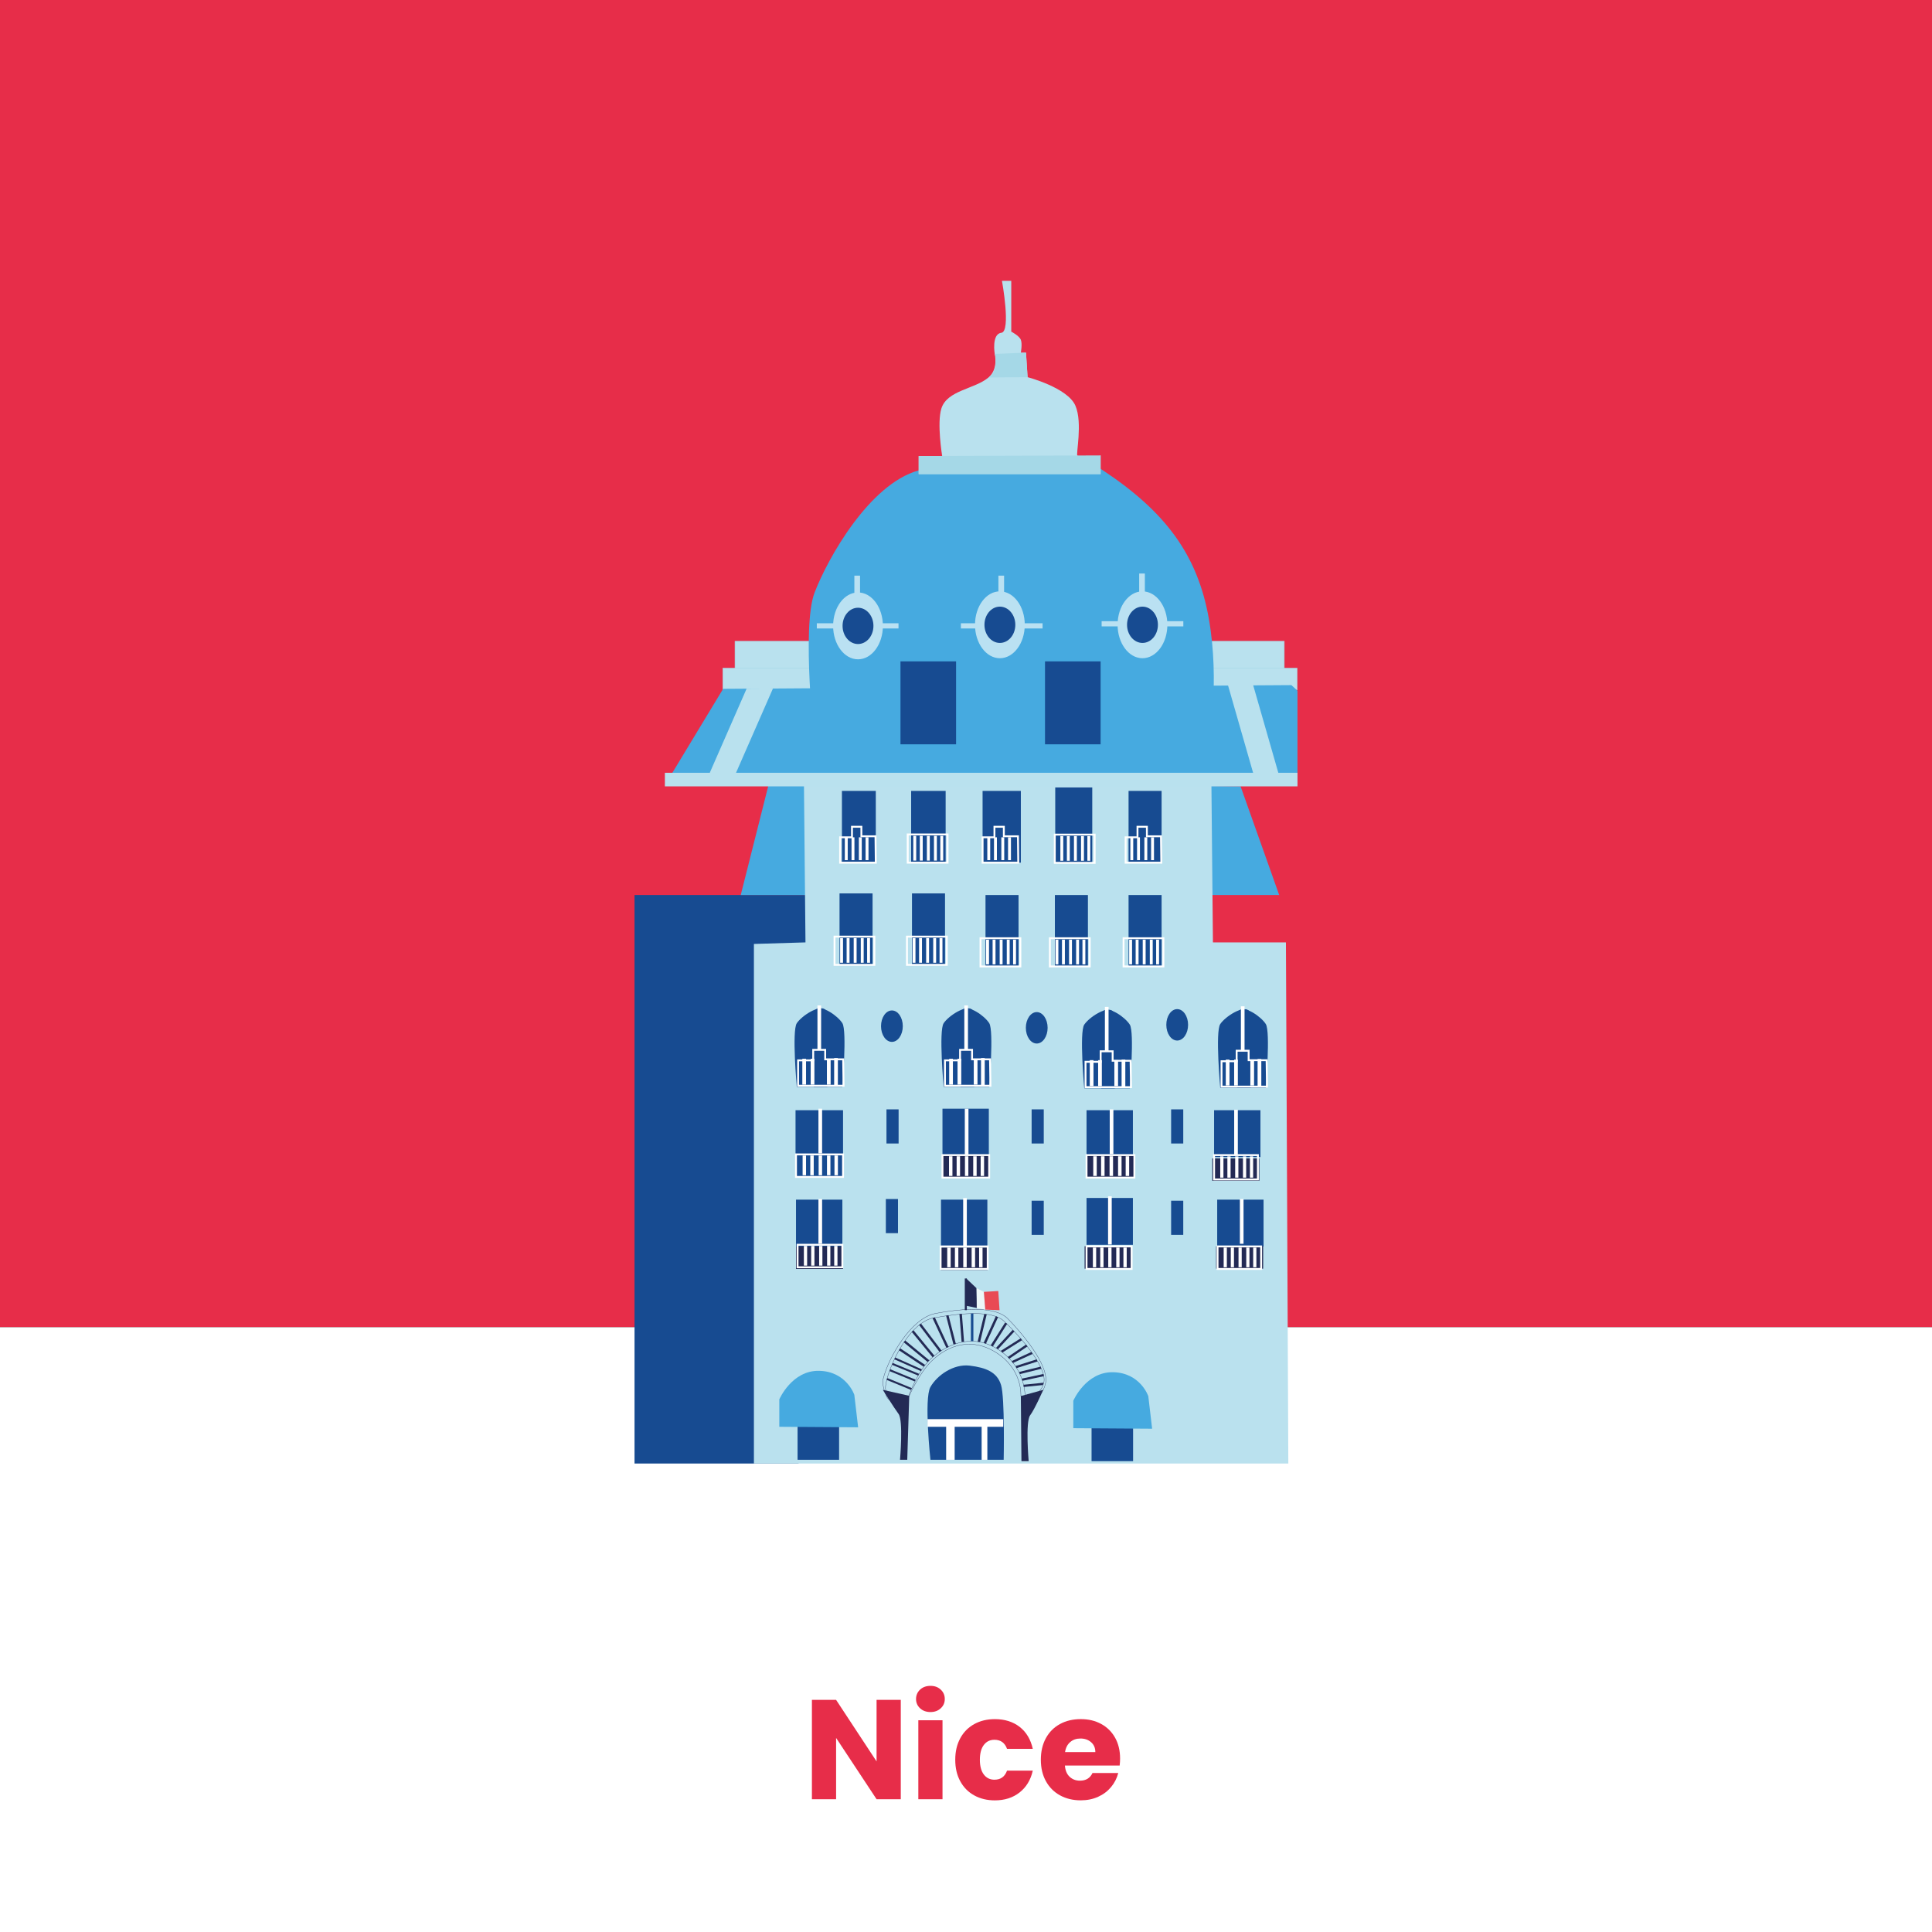 <?xml version="1.0" encoding="UTF-8"?>
<svg xmlns="http://www.w3.org/2000/svg" viewBox="0 0 1024 1024">
  <rect x="0" y="0" width="1024" height="1024" fill="#333333" stroke="none"/>
  <defs>
    <style>
      .cls-1 {
        fill: #e72d49;
      }

      .cls-1, .cls-2, .cls-3, .cls-4, .cls-5, .cls-6, .cls-7, .cls-8, .cls-9, .cls-10, .cls-11 {
        stroke-width: 0px;
      }

      .cls-12 {
        stroke: #fff;
      }

      .cls-12, .cls-13, .cls-14 {
        stroke-miterlimit: 10;
      }

      .cls-12, .cls-14 {
        fill: none;
      }

      .cls-13 {
        stroke: #a5d8e7;
        stroke-width: .25px;
      }

      .cls-13, .cls-2 {
        fill: #b9e1ee;
      }

      .cls-3 {
        fill: #46aae0;
      }

      .cls-4 {
        fill: #a5d8e7;
      }

      .cls-5 {
        fill: #fff;
      }

      .cls-6 {
        fill: #bae1f2;
      }

      .cls-7 {
        fill: #edf7f8;
      }

      .cls-8 {
        fill: #174b91;
      }

      .cls-9 {
        fill: #bae1ee;
      }

      .cls-10 {
        fill: #232a55;
      }

      .cls-11 {
        fill: #e94a54;
      }

      .cls-14 {
        stroke: #232a55;
        stroke-width: .15px;
      }
    </style>
  </defs>
  <g id="Background">
    <rect class="cls-1" width="1024" height="703.45"/>
    <rect class="cls-5" y="703.45" width="1024" height="320.55"/>
  </g>
  <g id="Nice">
    <g>
      <rect class="cls-13" x="389.56" y="339.88" width="291.13" height="15.36"/>
      <rect class="cls-13" x="383.1" y="354.16" width="304.41" height="11.45"/>
      <polygon class="cls-8" points="336.31 775.7 336.31 474.38 428.64 474.38 423.27 775.7 336.31 775.7"/>
      <polygon class="cls-3" points="657.54 416.79 678 474.38 392.61 474.38 408.05 413.19 657.54 416.79"/>
      <polygon class="cls-9" points="399.59 775.7 682.84 775.7 681.57 499.49 642.88 499.49 641.98 405.58 652.78 405.58 652.78 394.5 416.58 394.5 416.13 405.17 426.02 405.99 426.92 499.49 399.59 500.31 399.59 775.7"/>
      <polygon class="cls-3" points="352.4 416.14 383.28 365.09 684.46 363.13 687.69 366.07 687.69 416.14 352.4 416.14"/>
      <path class="cls-3" d="m486.73,249.37c-25.99,7.29-47.98,46.47-54.98,64.7-7,18.22,0,80.44,0,80.44h208.93s6-33.05,0-66.77c-6-33.72-22.99-56.5-55.98-78.37-32.99-21.87-97.97,0-97.97,0Z"/>
      <path class="cls-8" d="m493.15,773.71s-3.51-32.4,0-38.59c3.51-6.18,12.27-12.36,20.87-11.3,8.6,1.07,14.45,3.41,16.55,10.23s1.4,39.65,1.4,39.65h-38.82Z"/>
      <rect class="cls-8" x="421.65" y="588.43" width="25.18" height="35.3"/>
      <rect class="cls-8" x="520.79" y="419.2" width="20.28" height="38.03"/>
      <rect class="cls-8" x="482.93" y="419.2" width="18.28" height="38.03"/>
      <polygon class="cls-8" points="464.19 457.23 446.24 457.23 446.24 443.79 446.24 419.2 464.19 419.2 464.19 457.23"/>
      <rect class="cls-2" x="352.4" y="409.59" width="335.29" height="7.2"/>
      <rect class="cls-8" x="559.3" y="417.37" width="19.62" height="39.86"/>
      <polygon class="cls-2" points="388.23 413.88 376.22 409.52 395.72 365.01 409.68 364.92 388.23 413.88"/>
      <rect class="cls-8" x="598.16" y="419.2" width="17.51" height="38.03"/>
      <polygon class="cls-2" points="678 411.2 665.49 414.18 650.25 361.07 663.82 361.81 678 411.2"/>
      <rect class="cls-8" x="598.16" y="474.38" width="17.51" height="38.03"/>
      <rect class="cls-8" x="559.11" y="474.38" width="17.51" height="38.03"/>
      <rect class="cls-8" x="522.34" y="474.38" width="17.51" height="38.03"/>
      <rect class="cls-8" x="483.37" y="473.53" width="17.51" height="38.03"/>
      <rect class="cls-8" x="444.97" y="473.53" width="17.51" height="38.03"/>
      <rect class="cls-6" x="452.83" y="305.1" width="3.01" height="12.44"/>
      <rect class="cls-6" x="468.03" y="324.91" width="2.75" height="13.65" transform="translate(137.67 801.13) rotate(-90)"/>
      <rect class="cls-6" x="438.38" y="324.91" width="2.75" height="13.65" transform="translate(108.02 771.48) rotate(-90)"/>
      <rect class="cls-6" x="529.18" y="305.1" width="3.01" height="12.44"/>
      <rect class="cls-6" x="544.39" y="324.91" width="2.75" height="13.65" transform="translate(214.03 877.49) rotate(-90)"/>
      <rect class="cls-6" x="514.74" y="324.91" width="2.75" height="13.65" transform="translate(184.38 847.84) rotate(-90)"/>
      <rect class="cls-6" x="603.79" y="303.98" width="3.01" height="12.44"/>
      <rect class="cls-6" x="618.99" y="323.79" width="2.75" height="13.65" transform="translate(289.75 950.98) rotate(-90)"/>
      <rect class="cls-6" x="589.34" y="323.79" width="2.75" height="13.65" transform="translate(260.1 921.33) rotate(-90)"/>
      <ellipse class="cls-6" cx="529.96" cy="331.15" rx="13.19" ry="17.72"/>
      <ellipse class="cls-6" cx="454.76" cy="331.73" rx="13.19" ry="17.72"/>
      <ellipse class="cls-8" cx="529.96" cy="331.15" rx="8.18" ry="9.62"/>
      <ellipse class="cls-6" cx="605.54" cy="331.15" rx="13.19" ry="17.72"/>
      <ellipse class="cls-8" cx="605.54" cy="331.15" rx="8.18" ry="9.62"/>
      <rect class="cls-8" x="477.27" y="350.54" width="29.47" height="43.96"/>
      <rect class="cls-8" x="553.88" y="350.54" width="29.47" height="43.96"/>
      <polygon class="cls-12" points="464.19 457.23 464.03 443.24 456.55 443.24 456.55 438.21 451.57 438.21 451.57 443.79 445.28 443.79 445.28 457.23 464.19 457.23"/>
      <rect class="cls-5" x="447.77" y="443.79" width="1.54" height="12.11"/>
      <rect class="cls-5" x="451.33" y="443.79" width="1.54" height="12.11"/>
      <rect class="cls-5" x="455.22" y="443.79" width="1.54" height="12.11"/>
      <rect class="cls-5" x="458.78" y="443.79" width="1.54" height="12.11"/>
      <rect class="cls-5" x="434.19" y="560.81" width="1.54" height="12.11"/>
      <g>
        <polygon class="cls-12" points="539.7 457.23 539.54 443.24 532.06 443.24 532.06 438.21 527.08 438.21 527.08 443.79 520.79 443.79 520.79 457.23 539.7 457.23"/>
        <rect class="cls-5" x="523.29" y="443.79" width="1.54" height="12.11"/>
        <rect class="cls-5" x="526.84" y="443.79" width="1.54" height="12.11"/>
        <rect class="cls-5" x="530.73" y="443.79" width="1.54" height="12.11"/>
        <rect class="cls-5" x="534.29" y="443.79" width="1.54" height="12.11"/>
      </g>
      <g>
        <polygon class="cls-12" points="615.52 457.23 615.35 443.24 607.88 443.24 607.88 438.21 602.9 438.21 602.9 443.79 596.61 443.79 596.61 457.23 615.52 457.23"/>
        <rect class="cls-5" x="599.1" y="443.79" width="1.54" height="12.11"/>
        <rect class="cls-5" x="602.66" y="443.79" width="1.54" height="12.11"/>
        <rect class="cls-5" x="606.54" y="443.79" width="1.54" height="12.11"/>
        <rect class="cls-5" x="610.1" y="443.79" width="1.54" height="12.11"/>
      </g>
      <g>
        <rect class="cls-5" x="484.07" y="443.03" width="1.54" height="13.09"/>
        <rect class="cls-5" x="487.52" y="443.03" width="1.54" height="13.09"/>
        <rect class="cls-5" x="491.27" y="443.03" width="1.54" height="13.09"/>
        <rect class="cls-5" x="495.02" y="443.03" width="1.54" height="13.09"/>
        <rect class="cls-5" x="498.38" y="443.03" width="1.54" height="13.09"/>
        <rect class="cls-12" x="481.11" y="442.27" width="21.12" height="14.96"/>
      </g>
      <g>
        <rect class="cls-5" x="562.02" y="443.12" width="1.54" height="13.09"/>
        <rect class="cls-5" x="565.47" y="443.12" width="1.54" height="13.09"/>
        <rect class="cls-5" x="569.22" y="443.12" width="1.54" height="13.09"/>
        <rect class="cls-5" x="572.97" y="443.12" width="1.54" height="13.09"/>
        <rect class="cls-5" x="576.33" y="443.12" width="1.54" height="13.09"/>
        <rect class="cls-12" x="559.06" y="442.36" width="21.12" height="14.96"/>
      </g>
      <g>
        <rect class="cls-5" x="425.4" y="612.47" width="1.82" height="10.45"/>
        <rect class="cls-5" x="429.47" y="612.47" width="1.82" height="10.45"/>
        <rect class="cls-5" x="433.9" y="612.47" width="1.82" height="10.45"/>
        <rect class="cls-5" x="438.32" y="612.47" width="1.82" height="10.45"/>
        <rect class="cls-5" x="442.29" y="612.47" width="1.82" height="10.45"/>
        <rect class="cls-12" x="421.9" y="611.86" width="24.93" height="11.94"/>
      </g>
      <g>
        <rect class="cls-5" x="598.47" y="498.04" width="1.54" height="13.09"/>
        <rect class="cls-5" x="601.92" y="498.04" width="1.54" height="13.09"/>
        <rect class="cls-5" x="605.67" y="498.04" width="1.54" height="13.09"/>
        <rect class="cls-5" x="609.42" y="498.04" width="1.54" height="13.09"/>
        <rect class="cls-5" x="612.78" y="498.04" width="1.54" height="13.09"/>
        <rect class="cls-12" x="595.51" y="497.28" width="21.12" height="14.96"/>
      </g>
      <g>
        <rect class="cls-5" x="559.42" y="498.04" width="1.54" height="13.09"/>
        <rect class="cls-5" x="562.87" y="498.04" width="1.54" height="13.09"/>
        <rect class="cls-5" x="566.62" y="498.04" width="1.54" height="13.09"/>
        <rect class="cls-5" x="570.37" y="498.04" width="1.54" height="13.09"/>
        <rect class="cls-5" x="573.72" y="498.04" width="1.54" height="13.09"/>
        <rect class="cls-12" x="556.45" y="497.28" width="21.12" height="14.96"/>
      </g>
      <g>
        <rect class="cls-5" x="522.66" y="498.04" width="1.54" height="13.09"/>
        <rect class="cls-5" x="526.1" y="498.04" width="1.54" height="13.09"/>
        <rect class="cls-5" x="529.85" y="498.04" width="1.54" height="13.09"/>
        <rect class="cls-5" x="533.61" y="498.04" width="1.54" height="13.09"/>
        <rect class="cls-5" x="536.96" y="498.04" width="1.54" height="13.09"/>
        <rect class="cls-12" x="519.69" y="497.28" width="21.12" height="14.96"/>
      </g>
      <g>
        <rect class="cls-5" x="483.68" y="497.19" width="1.54" height="13.09"/>
        <rect class="cls-5" x="487.13" y="497.19" width="1.54" height="13.09"/>
        <rect class="cls-5" x="490.88" y="497.19" width="1.54" height="13.09"/>
        <rect class="cls-5" x="494.63" y="497.19" width="1.54" height="13.09"/>
        <rect class="cls-5" x="497.98" y="497.19" width="1.54" height="13.09"/>
        <rect class="cls-12" x="480.71" y="496.43" width="21.12" height="14.96"/>
      </g>
      <g>
        <rect class="cls-5" x="445.28" y="497.19" width="1.54" height="13.09"/>
        <rect class="cls-5" x="448.73" y="497.19" width="1.54" height="13.09"/>
        <rect class="cls-5" x="452.48" y="497.19" width="1.54" height="13.09"/>
        <rect class="cls-5" x="456.23" y="497.19" width="1.54" height="13.09"/>
        <rect class="cls-5" x="459.59" y="497.19" width="1.54" height="13.09"/>
        <rect class="cls-12" x="442.32" y="496.43" width="21.12" height="14.96"/>
      </g>
      <ellipse class="cls-8" cx="549.49" cy="544.76" rx="5.77" ry="8.33"/>
      <rect class="cls-8" x="499.53" y="587.63" width="24.57" height="24.84"/>
      <rect class="cls-8" x="575.89" y="588.43" width="24.57" height="24.84"/>
      <rect class="cls-8" x="643.49" y="588.43" width="24.57" height="24.84"/>
      <rect class="cls-8" x="645.14" y="635.84" width="24.57" height="24.84"/>
      <rect class="cls-8" x="575.89" y="634.95" width="24.57" height="24.84"/>
      <rect class="cls-8" x="498.75" y="635.84" width="24.57" height="24.84"/>
      <rect class="cls-8" x="421.9" y="635.84" width="24.57" height="24.84"/>
      <rect class="cls-5" x="510.66" y="560.81" width="1.54" height="12.11"/>
      <rect class="cls-5" x="587.8" y="560.81" width="1.54" height="12.11"/>
      <rect class="cls-10" x="499.35" y="612.25" width="24.93" height="11.89"/>
      <rect class="cls-10" x="576.11" y="612.11" width="24.93" height="11.89"/>
      <rect class="cls-10" x="642.54" y="613.96" width="24.93" height="11.89"/>
      <rect class="cls-5" x="433.79" y="587.63" width="1.94" height="23.72"/>
      <g>
        <path class="cls-8" d="m431.26,576.06h15.22s2.52-29.73,0-33.74c-2.52-4.02-11.16-9.91-14.14-7.23-2.97,2.68-1.08,40.98-1.08,40.98Z"/>
        <path class="cls-8" d="m438.5,576.06h-16.18s-2.68-29.73,0-33.74c2.68-4.02,11.87-9.91,15.03-7.23,3.16,2.68,1.15,40.98,1.15,40.98Z"/>
        <polygon class="cls-12" points="447.11 575.46 446.9 561.47 437.37 561.47 437.37 556.44 431.02 556.44 431.02 562.02 423 562.02 423 575.46 447.11 575.46"/>
        <rect class="cls-5" x="425.25" y="561.15" width="1.97" height="13.74"/>
        <rect class="cls-5" x="429.68" y="561.15" width="1.97" height="13.74"/>
        <rect class="cls-5" x="438.28" y="561.15" width="1.97" height="13.74"/>
        <rect class="cls-5" x="442.12" y="560.81" width="1.97" height="14.4"/>
        <rect class="cls-5" x="433.27" y="532.9" width="1.94" height="23.72"/>
      </g>
      <g>
        <path class="cls-8" d="m509.1,576.06h15.22s2.52-29.73,0-33.74c-2.52-4.02-11.16-9.91-14.14-7.23-2.97,2.68-1.08,40.98-1.08,40.98Z"/>
        <path class="cls-8" d="m516.34,576.06h-16.18s-2.68-29.73,0-33.74c2.68-4.02,11.87-9.91,15.03-7.23,3.16,2.68,1.15,40.98,1.15,40.98Z"/>
        <polygon class="cls-12" points="524.95 575.46 524.74 561.47 515.21 561.47 515.21 556.44 508.86 556.44 508.86 562.02 500.84 562.02 500.84 575.46 524.95 575.46"/>
        <rect class="cls-5" x="503.09" y="561.15" width="1.97" height="13.74"/>
        <rect class="cls-5" x="507.52" y="561.15" width="1.97" height="13.74"/>
        <rect class="cls-5" x="516.12" y="561.15" width="1.97" height="13.74"/>
        <rect class="cls-5" x="519.96" y="560.81" width="1.97" height="14.4"/>
        <rect class="cls-5" x="511.11" y="532.9" width="1.94" height="23.72"/>
      </g>
      <g>
        <path class="cls-8" d="m583.61,576.82h15.22s2.52-29.73,0-33.74c-2.52-4.02-11.16-9.91-14.14-7.23-2.97,2.68-1.08,40.98-1.08,40.98Z"/>
        <path class="cls-8" d="m590.85,576.82h-16.18s-2.68-29.73,0-33.74c2.68-4.02,11.87-9.91,15.03-7.23,3.16,2.68,1.15,40.98,1.15,40.98Z"/>
        <polygon class="cls-12" points="599.46 576.21 599.25 562.22 589.72 562.22 589.72 557.2 583.37 557.2 583.37 562.77 575.35 562.77 575.35 576.21 599.46 576.21"/>
        <rect class="cls-5" x="577.6" y="561.9" width="1.97" height="13.74"/>
        <rect class="cls-5" x="582.03" y="561.9" width="1.97" height="13.74"/>
        <rect class="cls-5" x="590.63" y="561.9" width="1.97" height="13.74"/>
        <rect class="cls-5" x="594.47" y="561.57" width="1.97" height="14.4"/>
        <rect class="cls-5" x="585.62" y="533.66" width="1.94" height="23.72"/>
      </g>
      <g>
        <path class="cls-8" d="m655.69,576.53h15.22s2.52-29.73,0-33.74c-2.52-4.02-11.16-9.91-14.14-7.23-2.97,2.68-1.08,40.98-1.08,40.98Z"/>
        <path class="cls-8" d="m662.93,576.53h-16.18s-2.68-29.73,0-33.74c2.68-4.02,11.87-9.91,15.03-7.23,3.16,2.68,1.15,40.98,1.15,40.98Z"/>
        <polygon class="cls-12" points="671.54 575.92 671.33 561.93 661.8 561.93 661.8 556.91 655.45 556.91 655.45 562.48 647.44 562.48 647.44 575.92 671.54 575.92"/>
        <rect class="cls-5" x="649.69" y="561.61" width="1.97" height="13.74"/>
        <rect class="cls-5" x="654.12" y="561.61" width="1.97" height="13.74"/>
        <rect class="cls-5" x="662.71" y="561.61" width="1.97" height="13.74"/>
        <rect class="cls-5" x="666.55" y="561.28" width="1.97" height="14.4"/>
        <rect class="cls-5" x="657.7" y="533.37" width="1.94" height="23.72"/>
      </g>
      <g>
        <rect class="cls-5" x="503" y="612.84" width="1.81" height="10.45"/>
        <rect class="cls-5" x="507.04" y="612.84" width="1.81" height="10.45"/>
        <rect class="cls-5" x="511.44" y="612.84" width="1.81" height="10.45"/>
        <rect class="cls-5" x="515.83" y="612.84" width="1.81" height="10.45"/>
        <rect class="cls-5" x="519.77" y="612.84" width="1.81" height="10.45"/>
        <rect class="cls-12" x="499.53" y="612.23" width="24.75" height="11.94"/>
      </g>
      <rect class="cls-5" x="511.37" y="587.63" width="1.94" height="24.28"/>
      <g>
        <rect class="cls-5" x="579.45" y="612.84" width="1.85" height="10.45"/>
        <rect class="cls-5" x="583.59" y="612.84" width="1.85" height="10.45"/>
        <rect class="cls-5" x="588.09" y="612.84" width="1.85" height="10.45"/>
        <rect class="cls-5" x="592.6" y="612.84" width="1.85" height="10.45"/>
        <rect class="cls-5" x="596.63" y="612.84" width="1.85" height="10.45"/>
        <rect class="cls-12" x="575.89" y="612.23" width="25.35" height="11.94"/>
      </g>
      <rect class="cls-5" x="588.18" y="587.99" width="1.94" height="23.72"/>
      <rect class="cls-10" x="498.57" y="661.24" width="24.93" height="11.89"/>
      <rect class="cls-10" x="574.86" y="660.52" width="24.93" height="11.89"/>
      <rect class="cls-10" x="644.57" y="660.52" width="24.93" height="11.89"/>
      <g>
        <rect class="cls-5" x="646.75" y="612.89" width="1.7" height="11.3"/>
        <rect class="cls-5" x="650.54" y="612.89" width="1.7" height="11.3"/>
        <rect class="cls-5" x="654.67" y="612.89" width="1.7" height="11.3"/>
        <rect class="cls-5" x="658.8" y="612.89" width="1.7" height="11.3"/>
        <rect class="cls-5" x="662.49" y="612.89" width="1.7" height="11.3"/>
        <rect class="cls-12" x="643.49" y="612.23" width="23.22" height="12.91"/>
      </g>
      <rect class="cls-5" x="654.14" y="588.19" width="1.94" height="23.72"/>
      <rect class="cls-5" x="657.16" y="635.51" width="1.94" height="23.72"/>
      <g>
        <rect class="cls-5" x="502.05" y="661.24" width="1.82" height="10.45"/>
        <rect class="cls-5" x="506.12" y="661.24" width="1.82" height="10.45"/>
        <rect class="cls-5" x="510.55" y="661.24" width="1.82" height="10.45"/>
        <rect class="cls-5" x="514.99" y="661.24" width="1.82" height="10.45"/>
        <rect class="cls-5" x="518.95" y="661.24" width="1.82" height="10.45"/>
        <rect class="cls-12" x="498.54" y="660.63" width="24.96" height="11.94"/>
      </g>
      <rect class="cls-5" x="510.5" y="634.98" width="1.94" height="25.54"/>
      <g>
        <rect class="cls-5" x="579.25" y="661.24" width="1.74" height="10.45"/>
        <rect class="cls-5" x="583.15" y="661.24" width="1.74" height="10.45"/>
        <rect class="cls-5" x="587.39" y="661.24" width="1.74" height="10.45"/>
        <rect class="cls-5" x="591.64" y="661.24" width="1.74" height="10.45"/>
        <rect class="cls-5" x="595.44" y="661.24" width="1.74" height="10.45"/>
        <rect class="cls-12" x="575.89" y="660.63" width="23.89" height="11.94"/>
      </g>
      <rect class="cls-10" x="421.9" y="660.68" width="24.93" height="11.89"/>
      <ellipse class="cls-8" cx="623.94" cy="543.18" rx="5.77" ry="8.33"/>
      <ellipse class="cls-8" cx="472.73" cy="543.89" rx="5.77" ry="8.33"/>
      <rect class="cls-5" x="587.3" y="634.06" width="1.94" height="25.56"/>
      <g>
        <rect class="cls-5" x="426.07" y="660.36" width="1.73" height="10.45"/>
        <rect class="cls-5" x="429.94" y="660.36" width="1.73" height="10.45"/>
        <rect class="cls-5" x="434.16" y="660.36" width="1.73" height="10.45"/>
        <rect class="cls-5" x="438.38" y="660.36" width="1.73" height="10.45"/>
        <rect class="cls-5" x="442.15" y="660.36" width="1.73" height="10.45"/>
        <rect class="cls-12" x="422.73" y="659.75" width="23.74" height="11.94"/>
      </g>
      <rect class="cls-5" x="433.79" y="635.51" width="1.94" height="23.72"/>
      <rect class="cls-8" x="469.85" y="587.99" width="6.43" height="18.09"/>
      <rect class="cls-8" x="546.78" y="587.99" width="6.43" height="18.09"/>
      <rect class="cls-8" x="620.72" y="587.99" width="6.43" height="18.09"/>
      <rect class="cls-8" x="620.72" y="636.4" width="6.43" height="18.09"/>
      <rect class="cls-8" x="546.78" y="636.4" width="6.43" height="18.09"/>
      <rect class="cls-8" x="469.52" y="635.51" width="6.43" height="18.09"/>
      <rect class="cls-5" x="491.59" y="752.18" width="40.15" height="4.05"/>
      <rect class="cls-5" x="501.48" y="754.21" width="4.51" height="19.51"/>
      <rect class="cls-5" x="520.29" y="754.21" width="3.03" height="19.51"/>
      <path class="cls-14" d="m481.92,739.82c-.94,0-10.54,1.07-12.4-2.98-.4-.87-.18-3,.57-5.83,2.75-10.41,12.61-30.36,24.93-32.54,15.67-2.77,31.1-3.84,37.06,1.71,5.97,5.54,23.43,23.88,21.13,32.83-2.3,8.95-12.14,6.95-12.14,6.95,0,0,1.19-14.41-13.55-23.36-14.73-8.95-27.34-1.62-33.96,4.99-6.63,6.61-11.64,18.25-11.64,18.25Z"/>
      <path class="cls-14" d="m480.86,741.87c-.97,0-9.06,2.76-10.99-1.74-.41-.96-2.57-6.06-1.79-9.21,2.85-11.57,14.91-32.31,27.66-34.74,16.22-3.08,32.06-3.57,38.24,2.59,6.18,6.16,22.51,24.68,20.13,34.64-2.38,9.95-10.82,7.91-10.82,7.91,0,0,1.23-16.02-14.03-25.97-15.26-9.95-30.35-1.18-37.21,6.16-6.86,7.35-11.18,20.36-11.18,20.36Z"/>
      <polygon class="cls-10" points="484.82 732.2 471.41 726.69 471.87 725.75 485.28 731.26 484.82 732.2"/>
      <polygon class="cls-10" points="486.68 729.09 472.72 723.35 473.18 722.42 487.14 728.16 486.68 729.09"/>
      <polygon class="cls-10" points="488.11 726.71 473.98 720.43 474.48 719.51 488.6 725.79 488.11 726.71"/>
      <polygon class="cls-10" points="489.54 724.38 476.43 715.65 477.2 714.69 490.31 723.41 489.54 724.38"/>
      <polygon class="cls-10" points="491.65 721.86 478.95 711.41 479.83 710.53 492.53 720.98 491.65 721.86"/>
      <polygon class="cls-10" points="494.27 719.36 483.16 705.84 484.21 705.12 495.32 718.65 494.27 719.36"/>
      <polygon class="cls-10" points="497.97 716.55 487.12 702.24 488.19 701.57 499.05 715.88 497.97 716.55"/>
      <polygon class="cls-10" points="501.61 714.4 494.27 698.67 495.47 698.21 502.81 713.94 501.61 714.4"/>
      <polygon class="cls-10" points="505.34 712.55 501.45 697.34 502.72 697.07 506.62 712.28 505.34 712.55"/>
      <polygon class="cls-10" points="509.67 711.24 508.52 696.46 509.82 696.38 510.97 711.16 509.67 711.24"/>
      <rect class="cls-8" x="507.93" y="702.86" width="14.65" height="1.31" transform="translate(1218.77 188.25) rotate(90)"/>
      <polygon class="cls-10" points="518.18 711.05 521.7 696.42 522.98 696.68 519.46 711.3 518.18 711.05"/>
      <polygon class="cls-10" points="521.35 711.73 527.82 697.63 529.02 698.09 522.55 712.19 521.35 711.73"/>
      <polygon class="cls-10" points="525.08 713.07 532.71 701.03 533.84 701.62 526.21 713.67 525.08 713.07"/>
      <polygon class="cls-10" points="527.94 714.38 536.7 704.89 537.7 705.66 528.94 715.15 527.94 714.38"/>
      <polygon class="cls-10" points="530.5 715.94 540.95 709.36 541.69 710.34 531.25 716.92 530.5 715.94"/>
      <polygon class="cls-10" points="534.12 719.25 543.83 712.64 544.61 713.6 534.9 720.2 534.12 719.25"/>
      <polygon class="cls-10" points="536.24 721.38 546.68 716.55 547.27 717.62 536.83 722.44 536.24 721.38"/>
      <polygon class="cls-10" points="538.29 724.03 549.46 720.48 549.89 721.6 538.72 725.15 538.29 724.03"/>
      <polygon class="cls-10" points="540.2 727.15 551.55 724.34 551.9 725.49 540.54 728.3 540.2 727.15"/>
      <polygon class="cls-10" points="541.59 730.7 552.99 728.24 553.29 729.4 541.89 731.86 541.59 730.7"/>
      <polygon class="cls-10" points="542.48 733.95 553.1 732.86 552.79 734.09 542.63 735.13 542.48 733.95"/>
      <polygon class="cls-10" points="482.86 736.68 469.9 731.35 470.36 730.42 483.32 735.74 482.86 736.68"/>
      <path class="cls-10" d="m467.91,736.65s5.77,9.27,8.35,12.77c2.58,3.5.77,24.29.77,24.29h3.83l1.06-33.9-14.01-3.16Z"/>
      <path class="cls-10" d="m552.93,736.65s-4.36,10.01-6.94,13.51-.77,24.29-.77,24.29h-3.83s-.32-34.51-.32-34.51l11.86-3.29Z"/>
      <rect class="cls-8" x="422.73" y="746.29" width="22.01" height="27.42"/>
      <rect class="cls-8" x="578.55" y="747.03" width="22.01" height="27.42"/>
      <g>
        <rect class="cls-5" x="648.57" y="661.24" width="1.69" height="10.45"/>
        <rect class="cls-5" x="652.34" y="661.24" width="1.69" height="10.45"/>
        <rect class="cls-5" x="656.44" y="661.24" width="1.69" height="10.45"/>
        <rect class="cls-5" x="660.54" y="661.24" width="1.69" height="10.45"/>
        <rect class="cls-5" x="664.22" y="661.24" width="1.69" height="10.45"/>
        <rect class="cls-12" x="645.32" y="660.63" width="23.1" height="11.94"/>
      </g>
      <ellipse class="cls-8" cx="454.76" cy="331.73" rx="8.18" ry="9.62"/>
      <path class="cls-2" d="m531.06,148.85h4.93v26.92s4.23,2.17,5.08,4.33c.86,2.17,0,6.81,0,6.81h2.73l.84,13s21.22,5.52,25.35,15.11c3.97,9.19.09,26.2,1.08,26.52,8.21,2.69,12.27-.16,12.27-.16v9.9h-96.42v-9.59h12.45s-2.9-17.52-.39-25.27c3.13-9.64,17.7-10.19,24.95-16.36,5.38-4.57,3.29-12.48,3.29-12.48,0,0-1.76-10.57,3.5-11.19,5.27-.62.34-27.54.34-27.54Z"/>
      <path class="cls-4" d="m527.22,187.59l16.58-.67.84,13-20.71.15s3.03-1.42,3.63-6.3c.6-4.87-.35-6.19-.35-6.19Z"/>
      <polygon class="cls-4" points="486.93 241.69 583.35 241.38 583.35 251.29 486.93 251.29 486.93 241.69"/>
      <rect class="cls-10" x="511.36" y="677.62" width="1.09" height="16.78"/>
      <g>
        <polygon class="cls-10" points="512.1 677.58 517.28 682.49 517.61 682.8 517.84 693.28 512.06 692.06 512.1 677.58"/>
        <polygon class="cls-7" points="521.48 684.72 517.61 682.8 517.7 693.29 522.21 694.11 521.48 684.72"/>
        <polygon class="cls-11" points="529.78 694.44 529.11 684.26 521.48 684.72 522.21 694.11 529.78 694.44"/>
      </g>
      <path class="cls-3" d="m413.05,741.69v14.54l41.78.27-2.02-17.21s-4.14-12.4-18.62-12.73c-14.48-.33-21.14,15.12-21.14,15.12Z"/>
      <path class="cls-3" d="m568.87,742.43v14.54l41.78.27-2.02-17.21s-4.14-12.4-18.62-12.73c-14.48-.33-21.14,15.12-21.14,15.12Z"/>
    </g>
    <g>
      <path class="cls-1" d="m477.43,953.62h-12.83l-21.45-32.48v32.48h-12.82v-52.65h12.82l21.45,32.62v-32.62h12.83v52.65Z"/>
      <path class="cls-1" d="m487.66,905.43c-1.43-1.32-2.14-2.96-2.14-4.91s.71-3.66,2.14-4.99c1.42-1.32,3.26-1.99,5.51-1.99s4.01.66,5.44,1.99c1.43,1.33,2.14,2.99,2.14,4.99s-.71,3.59-2.14,4.91c-1.42,1.33-3.24,1.99-5.44,1.99s-4.09-.66-5.51-1.99Zm11.89,6.34v41.85h-12.82v-41.85h12.82Z"/>
      <path class="cls-1" d="m508.96,921.3c1.77-3.25,4.25-5.75,7.42-7.5,3.17-1.75,6.81-2.62,10.91-2.62,5.25,0,9.64,1.38,13.16,4.12,3.52,2.75,5.84,6.63,6.94,11.62h-13.65c-1.15-3.2-3.38-4.8-6.67-4.8-2.35,0-4.23.91-5.62,2.74-1.4,1.83-2.1,4.44-2.1,7.84s.7,6.01,2.1,7.84c1.4,1.83,3.27,2.74,5.62,2.74,3.3,0,5.52-1.6,6.67-4.8h13.65c-1.1,4.9-3.43,8.75-6.98,11.55-3.55,2.8-7.92,4.2-13.12,4.2-4.1,0-7.74-.87-10.91-2.62-3.18-1.75-5.65-4.25-7.42-7.5-1.78-3.25-2.66-7.05-2.66-11.4s.89-8.15,2.66-11.4Z"/>
      <path class="cls-1" d="m593.45,935.77h-29.03c.2,2.6,1.04,4.59,2.51,5.96,1.47,1.38,3.29,2.06,5.44,2.06,3.2,0,5.42-1.35,6.67-4.05h13.65c-.7,2.75-1.96,5.23-3.79,7.42-1.83,2.2-4.11,3.93-6.86,5.17-2.75,1.25-5.83,1.88-9.22,1.88-4.1,0-7.75-.87-10.95-2.62-3.2-1.75-5.7-4.25-7.5-7.5-1.8-3.25-2.7-7.05-2.7-11.4s.89-8.15,2.66-11.4c1.77-3.25,4.26-5.75,7.46-7.5,3.2-1.75,6.88-2.62,11.03-2.62s7.65.85,10.8,2.55c3.15,1.7,5.61,4.12,7.39,7.28,1.77,3.15,2.66,6.83,2.66,11.02,0,1.2-.07,2.45-.22,3.75Zm-12.9-7.12c0-2.2-.75-3.95-2.25-5.25-1.5-1.3-3.38-1.95-5.62-1.95s-3.96.62-5.44,1.88-2.39,3.03-2.74,5.32h16.05Z"/>
    </g>
  </g>
</svg>